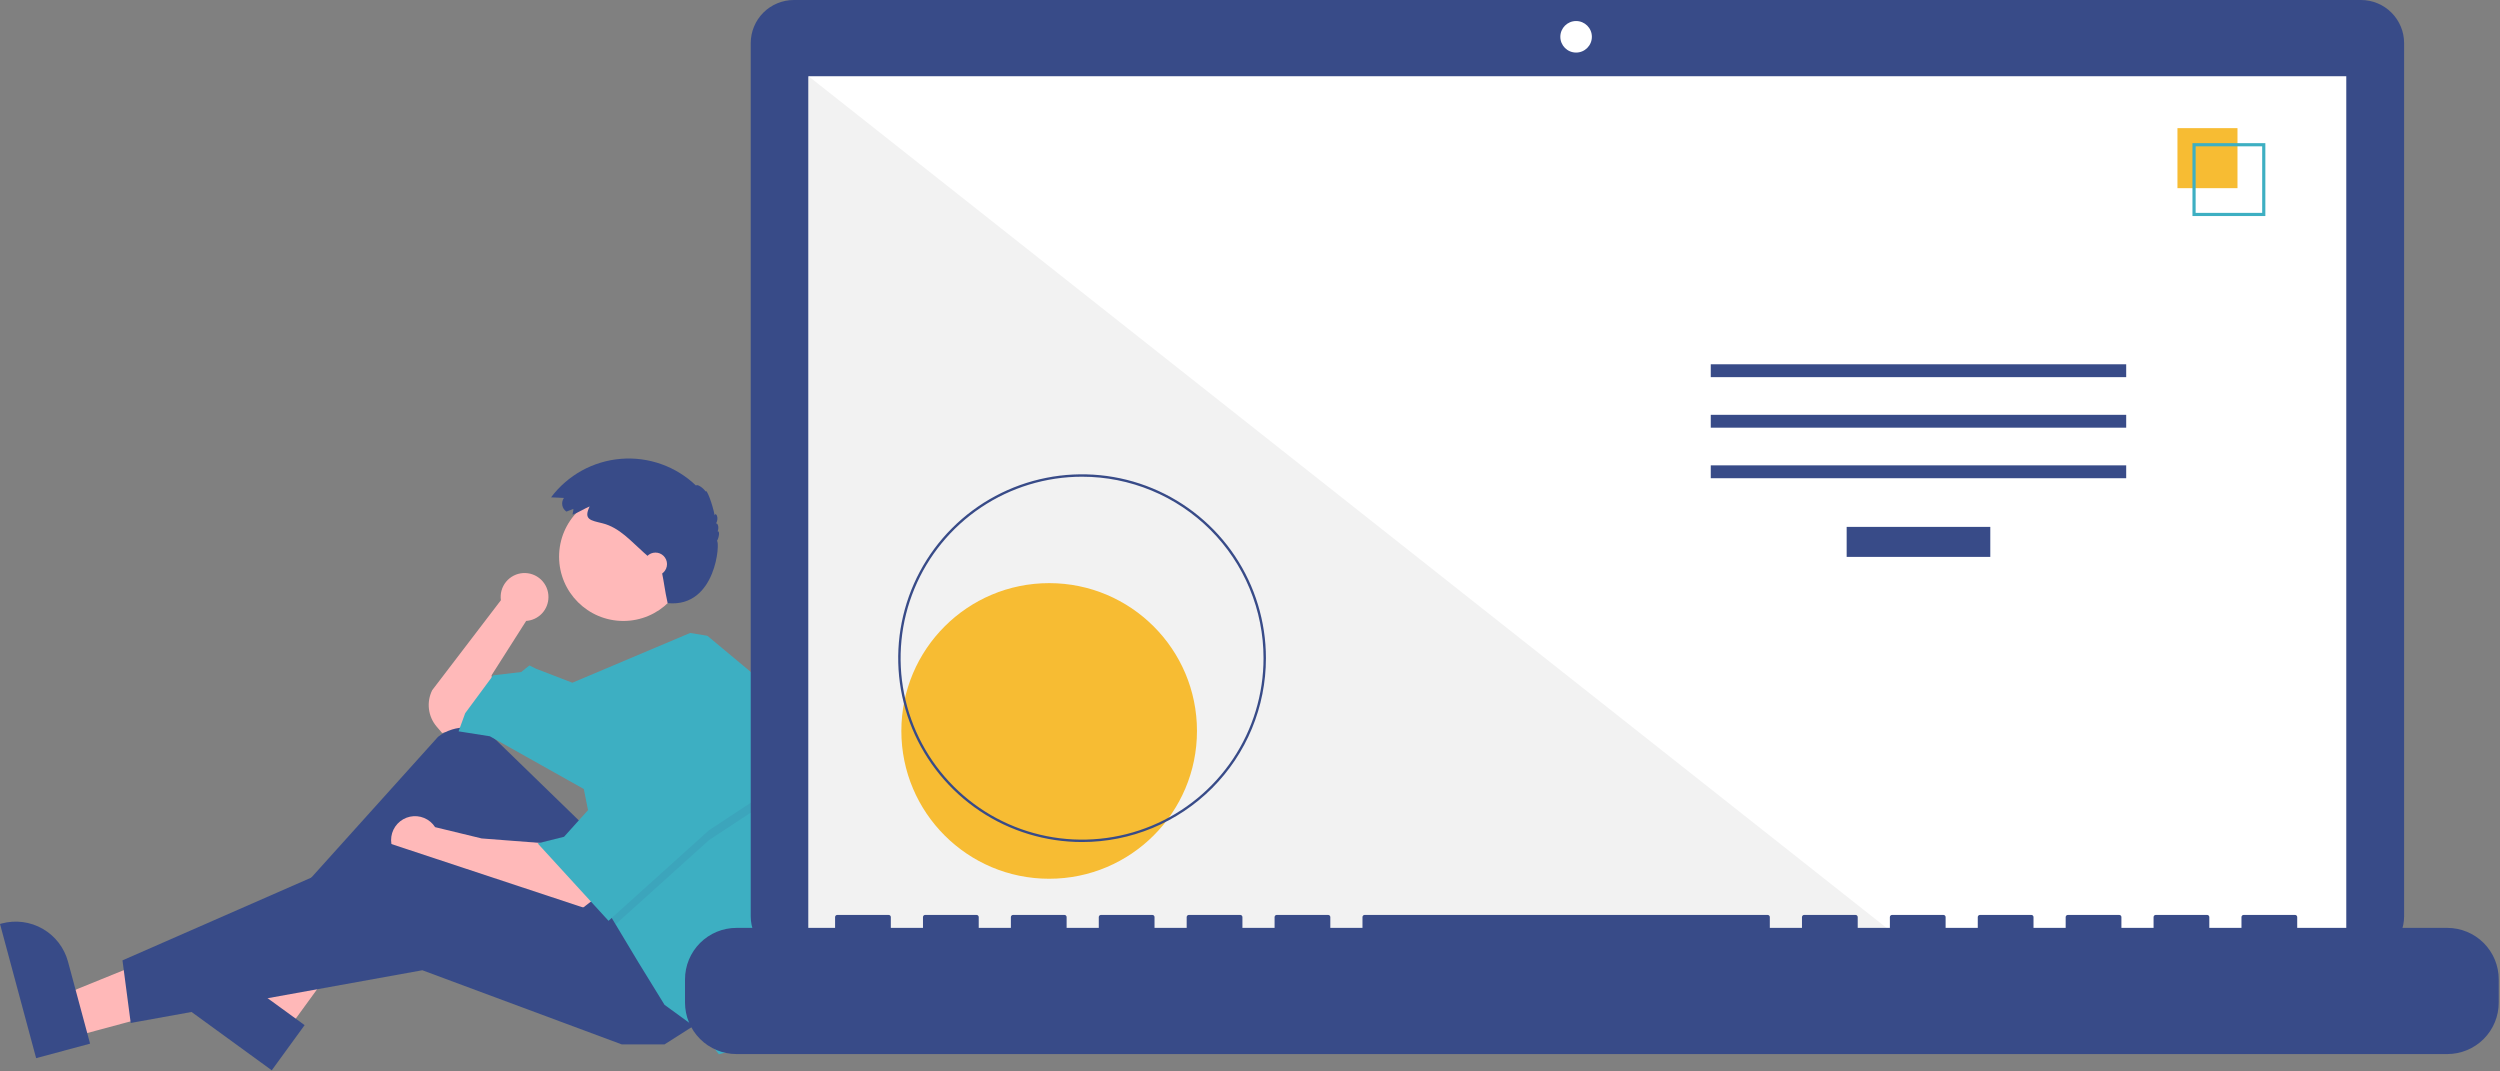 <svg width="1020" height="437" viewBox="0 0 1020 437" fill="none" xmlns="http://www.w3.org/2000/svg">
<rect x="0" y="0" width="1020" height="437" fill="#808080" stroke="none"/>
<g clip-path="url(#clip0_1711_75)">
<path d="M223.77 243.614C223.78 242.274 223.512 240.946 222.986 239.714C222.459 238.481 221.683 237.371 220.708 236.451C219.733 235.532 218.578 234.824 217.317 234.37C216.056 233.917 214.714 233.729 213.377 233.817C212.04 233.905 210.735 234.269 209.544 234.884C208.353 235.499 207.302 236.353 206.456 237.393C205.61 238.432 204.988 239.635 204.628 240.926C204.267 242.217 204.177 243.569 204.363 244.896L176.348 281.582C175.153 283.973 174.69 286.663 175.016 289.316C175.343 291.969 176.445 294.467 178.184 296.497L180.382 299.06L190.465 297.043L201.893 286.96L200.548 275.532L214.665 253.349L214.647 253.333C217.118 253.176 219.436 252.084 221.131 250.278C222.825 248.473 223.769 246.09 223.77 243.614Z" fill="#FFB9B9"/>
<path d="M30.041 422.968L25.468 405.984L88.8 380.265L95.549 405.331L30.041 422.968Z" fill="#FFB8B8"/>
<path d="M14.744 431.732L0 376.97L0.693 376.783C6.346 375.261 12.372 376.047 17.445 378.968C22.519 381.889 26.224 386.706 27.747 392.358L27.747 392.36L36.752 425.807L14.744 431.732Z" fill="#384B88"/>
<path d="M117.278 420.254L103.054 409.91L136.185 350.121L157.179 365.388L117.278 420.254Z" fill="#FFB8B8"/>
<path d="M110.879 436.681L65.013 403.326L65.435 402.746C68.878 398.011 74.061 394.838 79.843 393.925C85.626 393.012 91.534 394.433 96.269 397.875L96.271 397.876L124.284 418.249L110.879 436.681Z" fill="#384B88"/>
<path d="M238.192 336.704L202.397 301.932C199.273 298.897 195.159 297.092 190.81 296.849C186.462 296.606 182.172 297.942 178.729 300.61L111.143 375.693L117.193 385.104L181.726 341.41L225.42 398.548L267.098 377.71L238.192 336.704Z" fill="#384B88"/>
<path d="M222.731 344.099L196.515 342.082L177.529 337.479C176.456 335.806 174.898 334.501 173.064 333.737C171.229 332.974 169.205 332.79 167.262 333.209C165.319 333.628 163.551 334.63 162.194 336.082C160.837 337.534 159.956 339.365 159.668 341.331C159.381 343.298 159.701 345.305 160.586 347.084C161.47 348.864 162.878 350.33 164.619 351.288C166.361 352.245 168.353 352.648 170.329 352.442C172.306 352.236 174.172 351.431 175.679 350.135L175.676 350.149L187.104 354.854L236.176 371.66L242.226 366.954L222.731 344.099Z" fill="#FFB9B9"/>
<path d="M285.92 416.699L271.131 426.11H253.653L172.315 395.86L53.332 417.371L49.971 391.826L158.871 344.099L254.326 375.693L285.92 416.699Z" fill="#384B88"/>
<path d="M254.326 253.349C268.805 253.349 280.542 241.611 280.542 227.132C280.542 212.653 268.805 200.916 254.326 200.916C239.847 200.916 228.109 212.653 228.109 227.132C228.109 241.611 239.847 253.349 254.326 253.349Z" fill="#FFB9B9"/>
<path d="M322.159 331.804C322.159 347.626 319.666 363.349 314.772 378.395L312.809 384.432L303.398 427.454L293.315 430.143L285.92 420.732L271.131 409.976L260.376 392.499L251.153 377.132L248.276 372.332L238.192 321.915L199.876 300.404L187.104 298.388L189.793 290.993L201.22 275.532L212.648 274.188L216.009 271.499L218.698 272.843L233.521 278.554L281.578 258.25L288.609 259.399L312.809 279.566C318.995 296.287 322.161 313.975 322.159 331.804Z" fill="#3DAFC2"/>
<path opacity="0.1" d="M314.825 325.949L289.281 342.754L251.153 377.131L248.276 372.332L240.209 331.999H242.226L263.065 293.683L314.825 325.949Z" fill="#384B88"/>
<path d="M263.065 289.649L242.226 327.965L230.126 341.41L219.371 344.099L248.276 375.693L289.281 338.721L314.825 321.915L263.065 289.649Z" fill="#3DAFC2"/>
<path d="M233.935 207.639L231.094 208.732C230.663 208.44 230.293 208.066 230.007 207.631C229.72 207.197 229.522 206.71 229.423 206.198C229.325 205.687 229.328 205.161 229.433 204.651C229.538 204.141 229.742 203.657 230.034 203.225C230.049 203.203 230.065 203.18 230.08 203.158L224.831 202.912C228.201 198.425 232.485 194.704 237.4 191.995C242.316 189.287 247.75 187.653 253.344 187.203C258.938 186.752 264.564 187.494 269.849 189.38C275.135 191.266 279.96 194.253 284.005 198.143C284.244 197.32 286.849 198.921 287.912 200.545C288.27 199.206 290.713 205.68 291.577 210.257C291.977 208.733 293.514 211.193 292.167 213.554C293.021 213.429 293.406 215.613 292.746 216.83C293.68 216.391 293.522 218.999 292.509 220.741C293.842 220.623 292.396 248.072 272.396 246.072C271.003 239.675 271.396 240.072 269.756 231.846C268.993 231.036 268.157 230.298 267.323 229.562L262.81 225.578C257.563 220.946 252.79 215.23 245.799 213.499C240.996 212.309 237.958 212.04 240.576 206.627C238.211 207.614 236.002 209.082 233.615 209.999C233.647 209.242 233.981 208.396 233.935 207.639Z" fill="#384B88"/>
<path d="M267.434 234.863C270.033 234.863 272.14 232.756 272.14 230.157C272.14 227.559 270.033 225.452 267.434 225.452C264.835 225.452 262.729 227.559 262.729 230.157C262.729 232.756 264.835 234.863 267.434 234.863Z" fill="#FFB9B9"/>
<path d="M963.277 0H323.894C321.583 -2.62643e-06 319.295 0.455 317.16 1.34C315.024 2.224 313.084 3.52 311.45 5.154C309.816 6.789 308.52 8.729 307.635 10.864C306.751 12.999 306.296 15.287 306.296 17.599V373.851C306.296 376.162 306.751 378.45 307.635 380.585C308.52 382.721 309.816 384.661 311.45 386.295C313.084 387.929 315.024 389.225 317.16 390.11C319.295 390.994 321.583 391.449 323.894 391.449H963.277C967.945 391.449 972.421 389.595 975.721 386.295C979.021 382.994 980.876 378.518 980.876 373.851V17.599C980.876 12.931 979.021 8.455 975.721 5.154C972.421 1.854 967.945 2.65217e-06 963.277 0Z" fill="#384B88"/>
<path d="M957.281 31.102H329.89V385.015H957.281V31.102Z" fill="white"/>
<path d="M643.049 21.449C646.603 21.449 649.484 18.568 649.484 15.015C649.484 11.461 646.603 8.58 643.049 8.58C639.496 8.58 636.615 11.461 636.615 15.015C636.615 18.568 639.496 21.449 643.049 21.449Z" fill="white"/>
<path d="M777.858 385.015H329.89V31.102L777.858 385.015Z" fill="#F2F2F2"/>
<path d="M428.058 358.531C461.365 358.531 488.365 331.531 488.365 298.224C488.365 264.918 461.365 237.917 428.058 237.917C394.751 237.917 367.751 264.918 367.751 298.224C367.751 331.531 394.751 358.531 428.058 358.531Z" fill="#F7BC33"/>
<path d="M441.483 343.551C426.646 343.551 412.143 339.151 399.806 330.908C387.47 322.665 377.855 310.949 372.177 297.242C366.5 283.535 365.014 268.452 367.909 253.9C370.803 239.348 377.948 225.982 388.439 215.491C398.93 205 412.296 197.855 426.848 194.96C441.4 192.066 456.483 193.552 470.19 199.229C483.898 204.907 495.613 214.522 503.856 226.858C512.099 239.195 516.499 253.698 516.499 268.535C516.499 278.386 514.558 288.141 510.788 297.242C507.019 306.343 501.493 314.613 494.527 321.579C487.561 328.545 479.292 334.07 470.19 337.84C461.089 341.61 451.334 343.551 441.483 343.551ZM441.483 194.5C426.84 194.5 412.526 198.842 400.351 206.977C388.176 215.112 378.687 226.675 373.083 240.203C367.48 253.731 366.014 268.617 368.87 282.978C371.727 297.34 378.778 310.532 389.132 320.886C399.486 331.24 412.678 338.291 427.039 341.147C441.401 344.004 456.287 342.538 469.815 336.934C483.343 331.331 494.906 321.842 503.041 309.667C511.176 297.492 515.518 283.178 515.518 268.535C515.518 258.812 513.603 249.185 509.883 240.203C506.162 231.22 500.709 223.059 493.834 216.184C486.959 209.309 478.797 203.856 469.815 200.135C460.833 196.415 451.205 194.5 441.483 194.5L441.483 194.5Z" fill="#384B88"/>
<path d="M812.042 214.969H753.437V227.215H812.042V214.969Z" fill="#384B88"/>
<path d="M867.488 148.627H697.991V153.875H867.488V148.627Z" fill="#384B88"/>
<path d="M867.488 169.246H697.991V174.494H867.488V169.246Z" fill="#384B88"/>
<path d="M867.488 189.865H697.991V195.114H867.488V189.865Z" fill="#384B88"/>
<path d="M912.893 52.282H888.401V76.773H912.893V52.282Z" fill="#F7BC33"/>
<path d="M924.264 88.144H894.524V58.404H924.264V88.144ZM895.818 86.852H922.971V59.698H895.818L895.818 86.852Z" fill="#3DAFC2"/>
<path d="M998.491 378.58H937.262V374.168C937.262 374.053 937.239 373.94 937.195 373.833C937.151 373.727 937.087 373.631 937.006 373.55C936.925 373.468 936.828 373.404 936.722 373.36C936.616 373.316 936.502 373.293 936.387 373.293H915.394C915.279 373.293 915.166 373.316 915.06 373.36C914.953 373.404 914.857 373.468 914.776 373.55C914.695 373.631 914.63 373.727 914.586 373.833C914.542 373.939 914.52 374.053 914.52 374.168V378.58H901.399V374.168C901.399 374.053 901.376 373.94 901.333 373.833C901.289 373.727 901.224 373.631 901.143 373.55C901.062 373.468 900.965 373.404 900.859 373.36C900.753 373.316 900.639 373.293 900.524 373.293H879.532C879.417 373.293 879.303 373.316 879.197 373.36C879.091 373.404 878.994 373.468 878.913 373.55C878.832 373.631 878.767 373.727 878.723 373.833C878.679 373.94 878.657 374.053 878.657 374.168V378.58H865.536V374.168C865.536 374.053 865.514 373.94 865.47 373.833C865.426 373.727 865.361 373.631 865.28 373.55C865.199 373.468 865.102 373.404 864.996 373.36C864.89 373.316 864.776 373.293 864.662 373.293H843.669C843.554 373.293 843.44 373.316 843.334 373.36C843.228 373.404 843.131 373.468 843.05 373.55C842.969 373.631 842.904 373.727 842.86 373.833C842.817 373.94 842.794 374.053 842.794 374.168V378.58H829.673V374.168C829.673 374.053 829.651 373.94 829.607 373.833C829.563 373.727 829.498 373.631 829.417 373.55C829.336 373.468 829.24 373.404 829.133 373.36C829.027 373.316 828.914 373.293 828.799 373.293H807.806C807.691 373.293 807.577 373.316 807.471 373.36C807.365 373.404 807.268 373.468 807.187 373.55C807.106 373.631 807.042 373.727 806.998 373.833C806.954 373.939 806.931 374.053 806.931 374.168V378.58H793.811V374.168C793.811 374.053 793.788 373.94 793.744 373.833C793.7 373.727 793.636 373.631 793.554 373.55C793.473 373.468 793.377 373.404 793.271 373.36C793.164 373.316 793.051 373.293 792.936 373.293H771.943C771.828 373.293 771.714 373.316 771.608 373.36C771.502 373.404 771.406 373.468 771.324 373.55C771.243 373.631 771.179 373.727 771.135 373.833C771.091 373.94 771.068 374.053 771.068 374.168V378.58H757.948V374.168C757.948 374.053 757.925 373.94 757.881 373.833C757.837 373.727 757.773 373.631 757.691 373.55C757.61 373.468 757.514 373.404 757.408 373.36C757.302 373.316 757.188 373.293 757.073 373.293H736.08C735.965 373.293 735.851 373.316 735.745 373.36C735.639 373.404 735.543 373.468 735.461 373.55C735.38 373.631 735.316 373.727 735.272 373.833C735.228 373.94 735.205 374.053 735.205 374.168V378.58H722.085V374.168C722.085 374.053 722.062 373.94 722.018 373.833C721.974 373.727 721.91 373.631 721.829 373.55C721.747 373.468 721.651 373.404 721.545 373.36C721.439 373.316 721.325 373.293 721.21 373.293H556.766C556.651 373.293 556.537 373.316 556.431 373.36C556.325 373.404 556.228 373.468 556.147 373.55C556.066 373.631 556.001 373.727 555.957 373.833C555.914 373.94 555.891 374.053 555.891 374.168V378.58H542.77V374.168C542.77 374.053 542.748 373.94 542.704 373.833C542.66 373.727 542.595 373.631 542.514 373.55C542.433 373.468 542.336 373.404 542.23 373.36C542.124 373.316 542.01 373.293 541.896 373.293H520.903C520.788 373.293 520.674 373.316 520.568 373.36C520.462 373.404 520.365 373.468 520.284 373.55C520.203 373.631 520.139 373.727 520.095 373.833C520.051 373.94 520.028 374.053 520.028 374.168V378.58H506.907V374.168C506.907 374.053 506.885 373.94 506.841 373.833C506.797 373.727 506.733 373.631 506.651 373.55C506.57 373.468 506.474 373.404 506.368 373.36C506.261 373.316 506.148 373.293 506.033 373.293H485.04C484.925 373.293 484.811 373.316 484.705 373.36C484.599 373.404 484.503 373.468 484.421 373.55C484.34 373.631 484.276 373.727 484.232 373.833C484.188 373.94 484.165 374.053 484.165 374.168V378.58H471.045V374.168C471.045 374.053 471.022 373.94 470.978 373.833C470.934 373.727 470.87 373.631 470.788 373.55C470.707 373.468 470.611 373.404 470.505 373.36C470.398 373.316 470.285 373.293 470.17 373.293H449.177C449.062 373.293 448.948 373.316 448.842 373.36C448.736 373.404 448.64 373.468 448.558 373.55C448.477 373.631 448.413 373.727 448.369 373.833C448.325 373.94 448.302 374.053 448.302 374.168V378.58H435.182V374.168C435.182 374.053 435.159 373.94 435.115 373.833C435.071 373.727 435.007 373.631 434.925 373.55C434.844 373.468 434.748 373.404 434.642 373.36C434.536 373.316 434.422 373.293 434.307 373.293H413.314C413.199 373.293 413.085 373.316 412.979 373.36C412.873 373.404 412.777 373.468 412.696 373.55C412.614 373.631 412.55 373.727 412.506 373.833C412.462 373.94 412.439 374.053 412.439 374.168V378.58H399.319V374.168C399.319 374.053 399.296 373.94 399.252 373.833C399.208 373.727 399.144 373.631 399.063 373.55C398.981 373.468 398.885 373.404 398.779 373.36C398.673 373.316 398.559 373.293 398.444 373.293H377.451C377.219 373.293 376.997 373.386 376.833 373.55C376.669 373.714 376.576 373.936 376.576 374.168V378.58H363.456V374.168C363.456 374.053 363.433 373.94 363.389 373.833C363.345 373.727 363.281 373.631 363.2 373.55C363.118 373.468 363.022 373.404 362.916 373.36C362.81 373.316 362.696 373.293 362.581 373.293H341.588C341.356 373.293 341.134 373.386 340.97 373.55C340.806 373.714 340.714 373.936 340.714 374.168V378.58H300.477C294.909 378.58 289.57 380.791 285.633 384.728C281.696 388.665 279.484 394.005 279.484 399.573V409.065C279.484 414.633 281.696 419.972 285.633 423.909C289.57 427.846 294.909 430.058 300.477 430.058H998.491C1004.06 430.058 1009.4 427.846 1013.34 423.909C1017.27 419.972 1019.48 414.633 1019.48 409.065V399.573C1019.48 396.816 1018.94 394.086 1017.89 391.539C1016.83 388.992 1015.28 386.678 1013.34 384.728C1011.39 382.779 1009.07 381.233 1006.52 380.178C1003.98 379.123 1001.25 378.58 998.491 378.58Z" fill="#384B88"/>
</g>
<defs>
<clipPath id="clip0_1711_75">
<rect width="1019.48" height="436.681" fill="white"/>
</clipPath>
</defs>
</svg>
